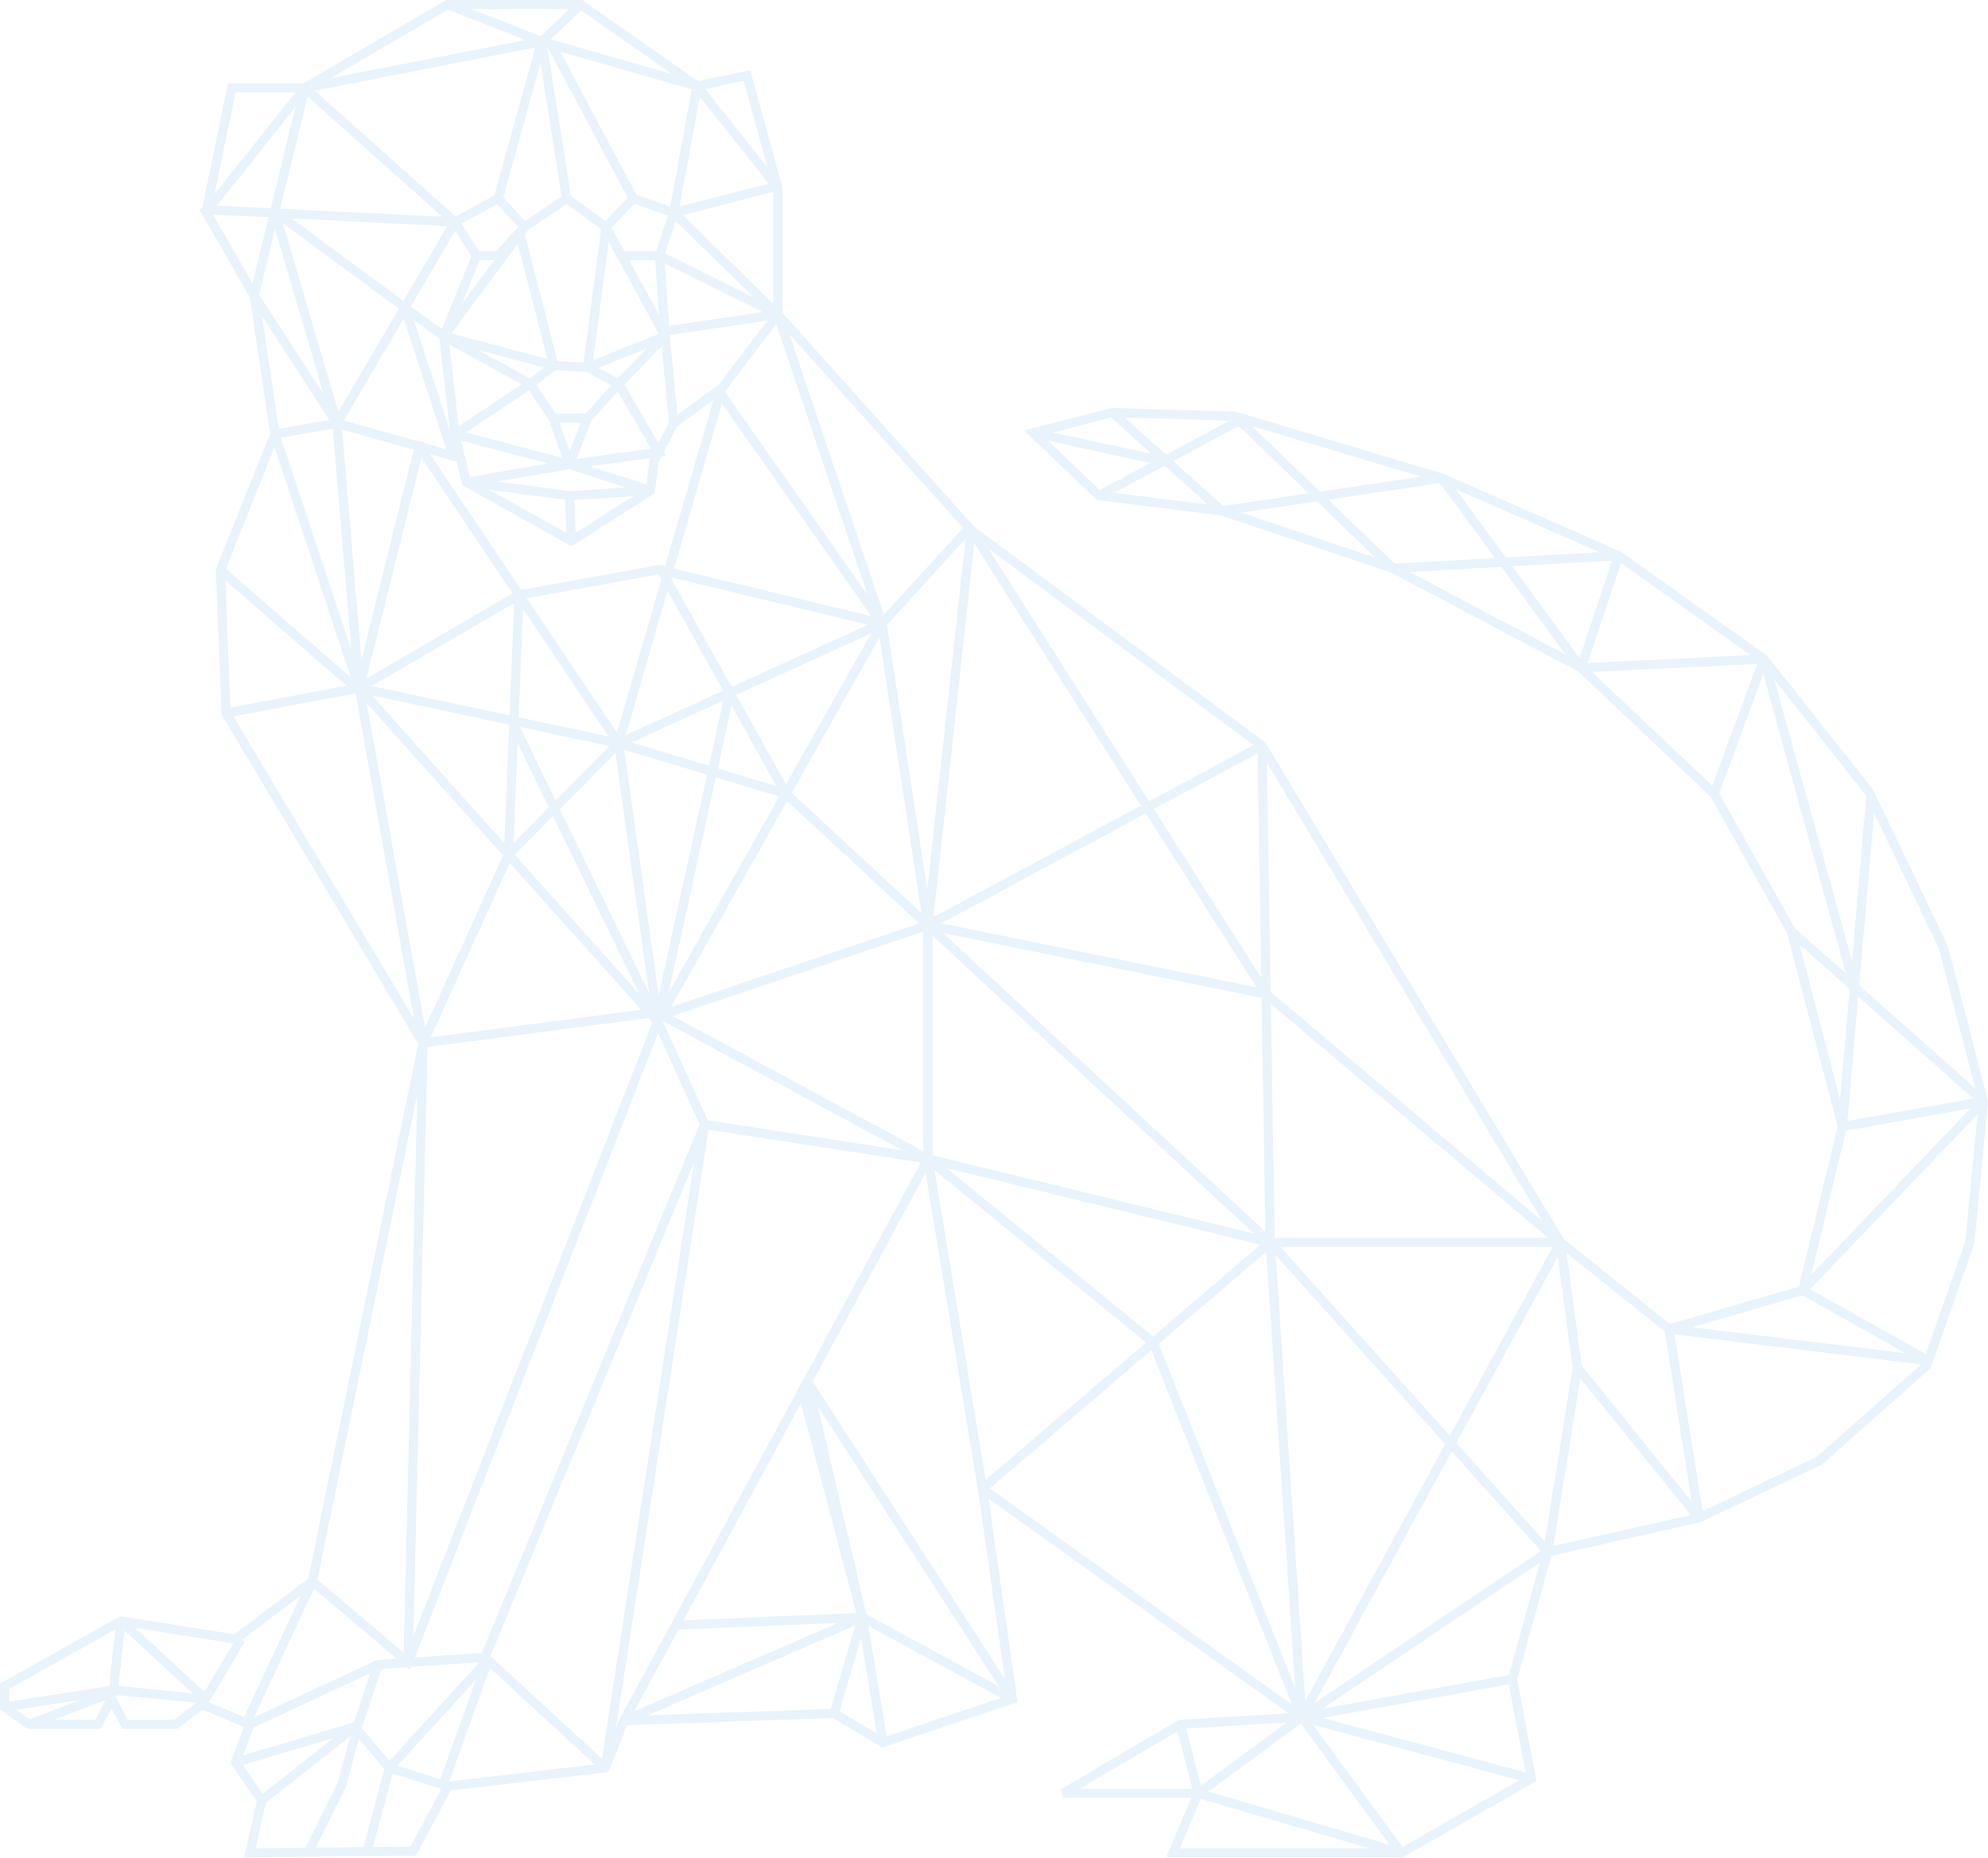 <svg width="228" height="213" viewBox="0 0 228 213" fill="none" xmlns="http://www.w3.org/2000/svg">
<path fill-rule="evenodd" clip-rule="evenodd" d="M51.175 0H66.772L80.066 9.314L86.031 8.026L89.733 21.455V35.855L111.735 60.393L145.138 85.15L179.368 142.093L191.528 151.814L206.309 147.54L210.756 129.176L204.939 106.953L196.176 91.342L181.02 77.01L159.544 65.647L140.011 59.095L125.813 57.331L117.445 49.356L127.504 46.776L141.744 47.207L165.556 54.33L185.896 63.256L202.662 75.188L214.795 90.502L223.37 108.436L228 126.259L226.442 142.556L221.401 156.889L208.968 167.922L195.026 174.543L177.936 178.377L174.005 192.542L176.204 204.218L160.846 212.991H133.712L136.629 206.15H121.925L121.657 205.176L135.209 197.199L147.789 196.448L113.363 171.841L116.696 195.163L101.199 200.365L95.528 196.996L71.919 197.81L69.778 203.185L51.705 205.304L47.702 212.776L42.106 212.838L35.37 212.897L28.002 213L29.451 206.55L26.412 202.149L27.988 198.003L23.206 196.029L20.338 198.238H14.031L12.792 195.916L11.539 198.238H3.156L0 196.011V193.045L13.773 185.325L26.863 187.396L35.351 181L47.97 119.68L25.405 81.922L24.749 65.262L30.98 49.706L28.648 34.063L22.886 24.056L23.183 23.886L26.142 9.558H34.822L51.175 0ZM33.877 10.604H26.999L24.592 22.257L33.877 10.604ZM24.41 24.598L28.954 32.49L30.803 24.916L24.41 24.598ZM31.55 26.287L29.718 33.794L37.121 45.221L31.55 26.287ZM37.773 48.158L30.03 36.208L31.962 49.162L37.773 48.158ZM31.475 51.297L25.904 65.203L40.247 77.695L31.475 51.297ZM39.728 78.633L25.851 66.547L26.426 81.141L39.728 78.633ZM26.761 82.143L47.498 116.843L40.783 79.552L40.733 79.508L26.761 82.143ZM42.05 80.655L48.744 117.833L57.696 98.093L42.168 80.758L42.05 80.655ZM42.661 79.735L57.843 96.685L58.397 83.089L42.661 79.735ZM59.362 85.215L58.895 96.666L62.938 92.581L59.362 85.215ZM63.424 93.581L59.035 98.016L73.323 113.968L63.424 93.581ZM73.54 115.782L58.461 98.948L49.393 118.944L73.54 115.782ZM47.857 125.44L36.403 181.101L46.297 189.513L47.857 125.44ZM45.473 190.189L36.011 182.145L29.142 196.911L43.226 190.341L45.473 190.189ZM28.001 196.875L34.464 182.981L27.761 188.032L28.099 188.231L23.942 195.199L28.001 196.875ZM23.437 193.997L26.752 188.439L15.495 186.657L23.437 193.997ZM13.238 186.826L1.051 193.657V195.128L12.53 193.328L13.238 186.826ZM9.273 194.898L1.884 196.057L3.398 197.126L9.273 194.898ZM6.181 197.191H10.911L12.127 194.936L6.181 197.191ZM13.235 194.516L14.663 197.191H19.979L22.507 195.244L13.624 194.369L13.235 194.516ZM13.589 193.314L22.055 194.147L14.28 186.963L13.589 193.314ZM29.076 198.098L27.869 201.274L40.434 197.544L40.615 197.401L42.474 191.848L29.076 198.098ZM43.747 191.355L41.568 197.865L41.489 198.159L44.666 201.907L54.985 190.594L47.165 191.124L47.018 191.502L46.617 191.161L43.747 191.355ZM47.585 190.046L55.267 189.526L80.24 128.947L75.469 118.459L47.585 190.046ZM76.02 117.133L76.047 117.086L103.509 131.905L81.174 128.462L76.02 117.133ZM79.621 133.206L56.254 189.888L69.036 201.649L79.621 133.206ZM68.21 202.314L56.175 191.241L51.526 204.271L68.21 202.314ZM50.509 203.996L54.575 192.601L45.592 202.448L50.509 203.996ZM45.018 203.366L42.785 211.783L47.068 211.736L50.609 205.125L45.018 203.366ZM41.695 211.795L44.073 202.831L41.158 199.392L39.689 204.871L36.217 211.843L41.695 211.795ZM35.038 211.855L38.7 204.5L40.147 199.107L30.486 206.736L29.319 211.935L35.038 211.855ZM30.128 205.683L38.217 199.295L27.843 202.374L30.128 205.683ZM70.633 198.2L81.252 129.534L105.611 133.288L71.08 197.077L70.633 198.2ZM106.158 134.484L93.207 158.409L115.255 192.511L112.151 170.786L112.149 170.775L106.158 134.484ZM113.519 170.664L148.153 195.42L132.045 154.802L113.519 170.664ZM132.888 154.08L148.551 193.575L145.22 143.522L132.888 154.08ZM146.3 143.925L149.702 195.044L165.746 165.603L146.3 143.925ZM166.49 166.432L150.784 195.254L176.72 177.837L166.49 166.432ZM176.628 179.162L151.667 195.923L173.047 192.063L176.628 179.162ZM173.046 193.127L151.69 196.983L174.948 203.226L173.046 193.127ZM174.254 204.124L150.601 197.775L160.853 211.78L174.254 204.124ZM159.368 211.529L149.185 197.617L138.585 205.422L159.368 211.529ZM136.744 205.103H123.847L135.033 198.519L136.744 205.103ZM136.035 198.199L137.737 204.744L147.561 197.511L136.035 198.199ZM137.724 206.26L135.3 211.944H157.067L137.724 206.26ZM178.155 177.255L193.914 173.719L181.235 158.042L178.155 177.255ZM181.404 156.582L194.026 172.188L190.925 152.674L179.662 143.67L181.404 156.582ZM176.888 140.004L145.729 113.73L145.298 87.454L176.888 140.004ZM143.765 85.438L113.34 62.888L131.777 91.879L143.765 85.438ZM130.85 92.377L111.738 62.326L107.058 105.162L130.85 92.377ZM106.341 102.043L110.74 61.787L101.711 71.651L106.341 102.043ZM101.368 70.473L110.458 60.541L90.521 38.305L101.368 70.473ZM88.682 34.81V22.002L78.29 24.672L88.682 34.81ZM76.852 23.698L72.996 22.331L64.257 5.916L79.349 10.245L76.852 23.698ZM80.259 11.103L77.923 23.685L88.163 21.054L80.259 11.103ZM88.017 19.183L80.888 10.207L85.281 9.259L88.017 19.183ZM77.089 8.508L66.656 1.198L63.157 4.511L77.089 8.508ZM62.778 5.492L65.471 22.461L69.443 25.343L71.987 22.669L62.853 5.513L62.778 5.492ZM72.774 23.364L70.15 26.122L71.6 28.795H75.26L76.598 24.719L72.774 23.364ZM77.493 25.361L76.282 29.051L86.456 34.104L77.493 25.361ZM87.477 35.781L76.23 30.195L76.735 37.361L87.477 35.781ZM75.597 36.166L75.152 29.841H72.168L75.597 36.166ZM68.945 26.277L64.976 23.396L60.514 26.419L60.186 26.862L63.928 41.396L66.923 41.56L68.945 26.277ZM68.616 42.18L70.851 43.384L74.195 39.951L68.616 42.18ZM75.878 39.726L71.606 44.113L75.505 50.775L76.718 48.435L75.878 39.726ZM77.666 48.889L76.132 51.846L76.382 52.274L75.874 52.343L75.511 53.042L75.085 56.558L65.549 62.638L53.018 55.627L52.39 52.954L49.336 52.094L59.774 67.641L75.613 64.789L76.281 64.95L81.808 45.875L77.666 48.889ZM82.79 46.261L77.303 65.196L99.926 70.649L82.79 46.261ZM99.553 71.636L77.011 66.203L76.973 66.335L83.904 78.758L99.553 71.636ZM82.945 79.195L76.562 67.754L71.773 84.279L82.945 79.195ZM70.76 84.002L75.842 66.463L75.512 65.871L60.411 68.59L70.76 84.002ZM58.782 68.045L48.326 52.473L42.008 77.81L58.782 68.045ZM41.455 75.683L47.469 51.568L39.232 49.248L41.455 75.683ZM39.441 48.219L47.722 50.552L47.734 50.506L48.754 50.758L48.734 50.837L51.186 51.527L46.295 36.534L39.441 48.219ZM47.44 36.656L51.619 49.466L50.398 38.834L47.44 36.656ZM51.532 39.499L52.609 48.873L59.822 44.075L51.532 39.499ZM61.534 44.144L63.712 47.424H67.148L70.111 44.176L67.234 42.626L63.686 42.432L61.534 44.144ZM62.783 41.162L59.381 27.951L51.774 38.24L62.783 41.162ZM52.963 34.866L56.678 29.841H55.014L52.963 34.866ZM54.948 28.795H56.904L59.432 26.037L57.026 23.413L52.93 25.648L54.948 28.795ZM52.258 24.82L56.689 22.404L61.397 5.438L36.101 10.392L52.258 24.82ZM33.889 12.273L31.056 23.881L24.885 23.573L33.889 12.273ZM35.268 11.055L32.124 23.934L50.729 24.861L35.268 11.055ZM51.295 25.937L46.274 34.495L33.449 25.048L51.295 25.937ZM32.446 25.612L38.806 47.226L45.741 35.404L32.446 25.612ZM47.124 35.121L52.205 26.461L54.071 29.372L50.662 37.727L47.124 35.121ZM54.872 40.146L60.778 43.406L62.373 42.137L54.872 40.146ZM37.9 8.973L60.265 4.593L51.364 1.104L37.9 8.973ZM54.089 1.047H65.29L62.011 4.152L54.089 1.047ZM61.99 7.23L57.72 22.617L60.225 25.349L64.415 22.51L61.99 7.23ZM70.858 44.914L67.835 48.227L66.127 52.622L74.683 51.45L70.858 44.914ZM74.6 52.518L67.664 53.468L74.147 55.557L74.491 52.73L74.6 52.518ZM71.801 55.901L65.276 53.8L56.987 55.215L65.333 56.308L71.801 55.901ZM64.808 57.295L56.109 56.156L64.967 61.112L64.808 57.295ZM66.018 61.096L65.861 57.324L72.599 56.9L66.018 61.096ZM53.876 54.684L52.896 50.515L62.852 53.151L53.876 54.684ZM65.338 51.755L66.614 48.471H64.172L65.338 51.755ZM62.955 48.183L60.684 44.761L53.444 49.577L64.488 52.501L62.955 48.183ZM38.169 49.152L32.211 50.181L40.304 74.533L38.169 49.152ZM42.633 78.659L58.44 82.027L58.965 69.151L42.633 78.659ZM59.988 69.842L59.483 82.249L69.794 84.447L59.988 69.842ZM69.904 85.541L63.722 91.789L59.624 83.35L69.904 85.541ZM70.579 86.351L64.207 92.79L74.447 113.878L70.579 86.351ZM71.586 85.967L75.545 114.136L81.085 88.832L71.586 85.967ZM82.094 89.137L76.694 113.8L89.362 91.329L82.094 89.137ZM90.144 89.944L84.416 79.676L99.907 72.626L90.144 89.944ZM99.496 68.211L89.026 37.16L83.217 44.788L83.165 44.968L99.496 68.211ZM88.011 36.76L76.809 38.408L76.816 38.505L77.691 47.574L82.367 44.172L88.011 36.76ZM75.55 38.281L70.973 29.841H70.91L69.811 27.746L68.019 41.29L75.55 38.281ZM100.864 73.067L90.802 90.914L105.681 104.691L100.864 73.067ZM105.423 105.881L90.272 91.853L76.97 115.448L105.423 105.881ZM77.152 116.492L105.901 132.006V106.825L77.152 116.492ZM106.952 107.297V132.474L143.838 141.456L106.952 107.297ZM145.129 141.222L144.689 114.405L108.155 106.981L145.129 141.222ZM107.952 105.871L131.414 93.264L144.103 113.217L107.952 105.871ZM144.652 112.123L132.341 92.766L144.23 86.378L144.652 112.123ZM145.752 115.121L146.192 141.919H177.532L145.752 115.121ZM178.083 142.966L166.279 164.626L146.849 142.966H178.083ZM178.66 144.102L167.023 165.455L177.169 176.766L180.371 156.79L178.66 144.102ZM144.557 142.709L132.254 153.243L108.555 133.942L144.557 142.709ZM107.171 134.167L131.444 153.936L113.036 169.697L107.171 134.167ZM89.052 90.142L82.319 88.111L83.897 80.902L89.052 90.142ZM82.943 80.347L81.31 87.806L72.434 85.129L82.943 80.347ZM74.386 116.727L49.04 120.047L47.394 187.642L74.825 117.217L74.386 116.727ZM192.04 152.996L195.262 173.271L208.38 167.041L220.327 156.44L192.04 152.996ZM220.863 155.252L225.408 142.33L226.801 127.757L207.596 147.831L220.863 155.252ZM206.684 148.522L194.022 152.183L218.575 155.172L206.684 148.522ZM207.718 146.186L225.981 127.096L211.728 129.626L207.718 146.186ZM211.88 128.536L226.31 125.974L213.114 114.271L211.88 128.536ZM213.226 112.969L226.526 124.764L222.378 108.795L214.933 93.226L213.226 112.969ZM214.04 91.358L213.897 91.058L203.49 77.923L212.408 110.229L214.04 91.358ZM211.701 111.616L202.223 77.284L197.172 90.972L205.846 106.423L211.701 111.616ZM206.377 108.296L212.134 113.402L211.036 126.097L206.377 108.296ZM196.378 90.09L201.529 76.132L182.584 77.045L196.378 90.09ZM182.071 76.022L200.759 75.121L185.909 64.551L182.071 76.022ZM183.42 63.313L166.952 56.086L172.693 63.915L183.42 63.313ZM171.442 63.985L165.137 55.386L152.339 57.292L159.953 64.63L171.442 63.985ZM161.661 65.582L172.181 64.992L179.557 75.05L161.661 65.582ZM157.714 63.929L151.03 57.487L142.361 58.779L157.714 63.929ZM140.296 58.028L150.078 56.571L142.07 48.853L134.556 52.875L140.296 58.028ZM133.727 52.13L141.009 48.233L128.979 47.868L133.727 52.13ZM127.421 47.879L132.063 52.047L120.762 49.587L127.421 47.879ZM120.205 50.537L131.934 53.09L126.138 56.192L120.205 50.537ZM127.752 56.517L138.535 57.857L133.639 53.461L133.512 53.434L127.752 56.517ZM143.577 48.849L162.973 54.65L151.388 56.376L143.577 48.849ZM181.154 75.453L173.431 64.922L184.892 64.279L181.154 75.453ZM114.557 193.364L93.792 161.249L99.352 185.107L114.557 193.364ZM98.219 184.959L91.857 160.903L78.388 185.783L98.219 184.959ZM77.808 186.855L72.741 196.215L96.099 186.095L77.808 186.855ZM98.075 186.38L74.302 196.68L95.267 195.958L98.075 186.38ZM96.283 196.226L100.559 198.765L98.75 187.811L96.283 196.226ZM99.587 186.427L101.679 199.099L114.807 194.692L99.587 186.427Z" fill="#93C7F4" fill-opacity="0.2"/>
</svg>
